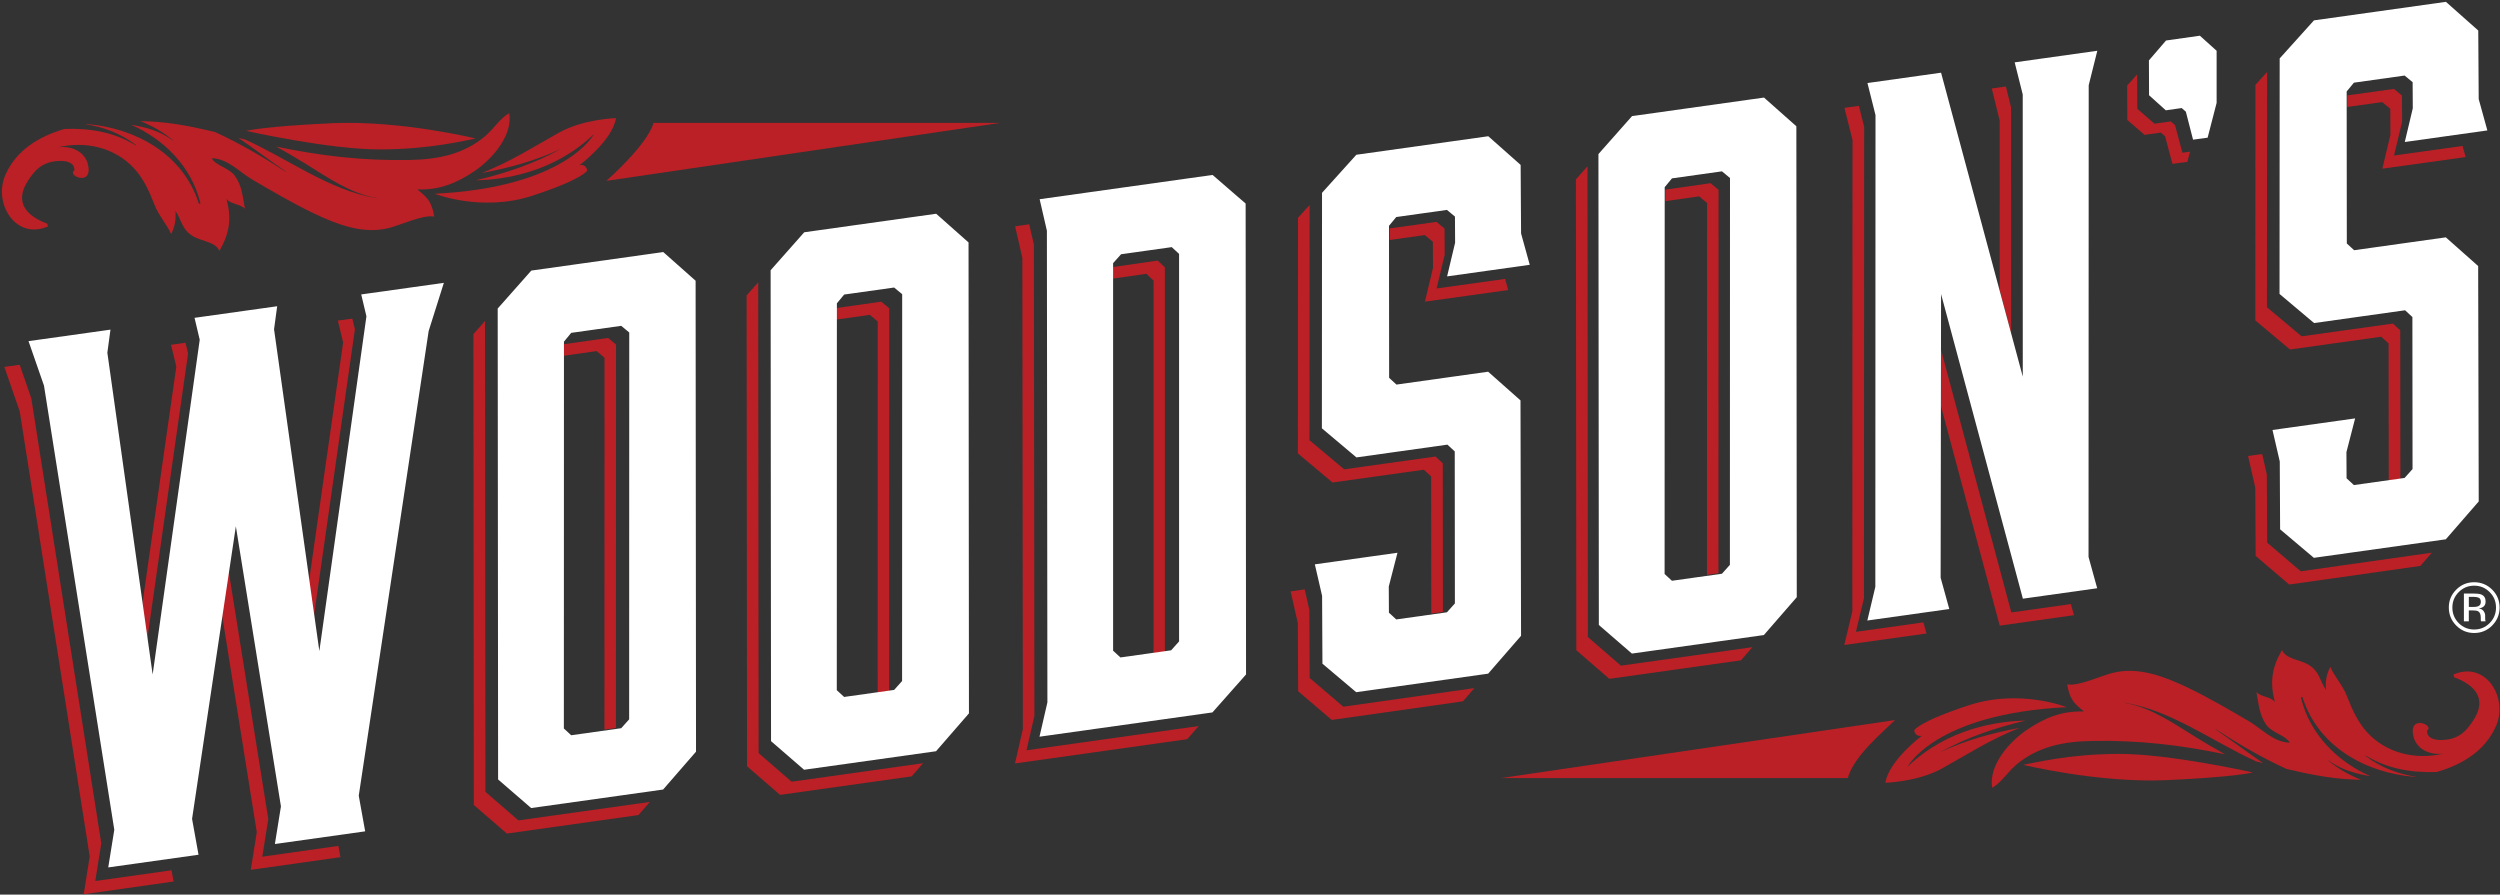 <?xml version="1.0" encoding="utf-8"?>
<svg xmlns="http://www.w3.org/2000/svg" fill="none" height="370" viewBox="0 0 1034 370" width="1034">
  <rect x="0" y="0" width="1034" height="370" fill="#333333" stroke="none"/>
  <path d="M902.64 63.145L899.588 51.713L897.824 50.223L891.08 51.151L883.982 44.991L883.921 30.765L879.794 35.375L879.855 49.62L886.953 55.771L893.696 54.853L895.471 56.333L898.513 67.765L904.699 66.956L905.794 62.73L902.64 63.145Z" fill="#BA2025"/>
  <path d="M909.873 14.775L916.794 20.999V42.549L913.076 56.946L907.045 57.765L904.069 46.196L902.349 44.687L895.774 45.626L888.853 39.392L888.794 24.976L895.873 16.753L909.873 14.765V14.775Z" fill="white"/>
  <path d="M58.794 250.444L60.844 264.765L77.794 146.193L76.718 141.765L70.73 142.593L72.922 151.639L58.794 250.444Z" fill="#BA2025"/>
  <path d="M588.878 194.275L591.918 197.072L591.968 253.765L596.794 253.096L596.734 191.618L593.694 188.82L555.948 194.105L541.61 182.067L541.67 84.765L536.854 90.09L536.794 187.522L551.132 199.56L588.878 194.275Z" fill="#BA2025"/>
  <path d="M127.794 240.444L129.844 254.765L146.794 136.193L145.718 131.765L139.73 132.593L141.922 141.639L127.794 240.444Z" fill="#BA2025"/>
  <path d="M246.747 145.218L250.027 147.965L249.998 301.765L254.754 301.086L254.794 142.522L251.504 139.765L232.794 142.422V147.196L246.747 145.218Z" fill="#BA2025"/>
  <path d="M359.747 130.218L363.027 132.965L362.998 286.765L367.754 286.086L367.794 127.522L364.504 124.765L345.794 127.412V132.196L359.747 130.218Z" fill="#BA2025"/>
  <path d="M623.794 119.962L622.514 115.349L594.182 119.302L597.519 105.363L597.469 94.527L594.122 91.765L574.794 94.467L574.804 99.25L589.282 97.228L592.63 99.99L592.68 110.817L589.343 124.765L623.794 119.962Z" fill="#BA2025"/>
  <path d="M1019.79 64.961L1018.5 60.357L990.172 64.31L993.519 50.358L993.459 39.518L990.112 36.765L970.794 39.458V44.242L985.272 42.23L988.619 44.983L988.67 55.822L985.333 69.765L1019.79 64.961Z" fill="#BA2025"/>
  <path d="M984.876 139.269L987.917 142.066L987.977 198.765L992.794 198.086L992.734 136.611L989.693 133.824L951.941 139.099L937.611 127.062L937.661 29.765L932.844 35.099L932.794 132.516L947.124 144.553L984.876 139.269Z" fill="#BA2025"/>
  <path d="M827.072 119.931L831.794 137.765L831.774 44.408L829.644 35.765L823.794 36.593L827.063 49.851L827.072 119.931Z" fill="#BA2025"/>
  <path d="M702.747 81.218L706.037 83.965L705.998 237.765L710.754 237.086L710.794 78.522L707.504 75.765L688.794 78.422V83.195L702.747 81.218Z" fill="#BA2025"/>
  <path d="M474.135 113.241L477.099 116.049V270.765L481.794 270.083V110.573L478.83 107.765L459.794 110.513V115.306L474.135 113.241Z" fill="#BA2025"/>
  <path d="M767.61 261.315L770.94 247.411L771.011 52.429L768.833 43.765L762.854 44.604L766.195 57.879L766.125 252.851L762.794 266.765L796.794 262.014L795.52 257.412L767.61 261.315Z" fill="#BA2025"/>
  <path d="M656.755 263.488L656.585 68.765L651.794 74.188L651.964 268.941L665.609 280.765L720.072 273.105L724.794 267.672L670.401 275.312L656.755 263.488Z" fill="#BA2025"/>
  <path d="M937.702 224.431L937.563 196.221L935.633 187.765L929.794 188.589L932.778 201.694L932.927 229.915L946.804 241.765L1001.09 234.062L1005.79 228.589L951.589 236.282L937.702 224.431Z" fill="#BA2025"/>
  <path d="M541.693 280.428L541.554 252.213L539.624 243.765L533.794 244.589L536.779 257.697L536.918 285.912L550.807 297.765L605.088 290.071L609.794 284.597L555.582 292.291L541.693 280.428Z" fill="#BA2025"/>
  <path d="M831.883 253.298L802.834 144.765L802.794 168.024L827.086 258.765L857.794 254.44L856.525 249.834L831.883 253.298Z" fill="#BA2025"/>
  <path d="M200.764 327.488L200.595 132.765L195.794 138.188L195.974 332.941L209.617 344.765L264.073 337.105L268.794 331.672L214.408 339.312L200.764 327.488Z" fill="#BA2025"/>
  <path d="M39.403 364.391L41.892 348.798L12.946 164.737L8.147 150.855L1.794 151.746L8.167 170.191L37.103 354.262L34.623 369.855L71.794 364.601L70.957 359.937L39.403 364.391Z" fill="#BA2025"/>
  <path d="M108.488 354.318L110.971 338.751L94.515 235.763L91.794 254.046L106.204 344.197L103.721 359.763L140.794 354.527L139.96 349.862L108.488 354.318Z" fill="#BA2025"/>
  <path d="M427.831 296.118L427.622 101.168L425.69 92.763L419.844 93.591L422.842 106.618L423.051 301.558L419.794 315.763L491.013 305.731L495.794 300.28L424.574 310.312L427.831 296.118Z" fill="#BA2025"/>
  <path d="M313.764 311.486L313.595 116.763L308.794 122.186L308.974 316.938L322.617 328.763L377.073 321.103L381.794 315.66L327.408 323.31L313.764 311.486Z" fill="#BA2025"/>
  <path d="M148.363 329.008L151.034 343.841L113.696 349.084L116.197 333.523L97.552 217.682L79.439 338.687L82.109 353.519L44.771 358.763L47.272 343.201L18.195 159.502L11.794 141.094L45.691 136.34L44.401 145.878L63.135 278.969L82.609 140.515L80.459 131.456L114.636 126.661L113.346 136.2L132.08 269.29L151.554 130.836L149.404 121.777L183.581 116.983L177.3 136.879L148.394 329.008H148.363ZM287.704 116.114L287.874 310.89L274.261 326.551L219.689 334.212L206.016 322.386L205.846 127.61L219.749 111.909L274.321 104.248L287.704 116.114ZM256.937 134.762L236.253 137.668L233.252 141.304L233.212 301.302L236.242 304.098L256.927 301.192L260.218 297.516L260.258 137.518L256.937 134.772V134.762ZM400.588 100.273L400.758 295.049L387.145 310.71L332.573 318.371L318.9 306.545L318.73 111.769L332.633 96.068L387.205 88.407L400.588 100.273ZM369.821 118.921L349.137 121.827L346.136 125.463L346.096 285.461L349.127 288.257L369.811 285.351L373.102 281.675L373.142 121.677L369.821 118.931V118.921ZM429.994 82.395L501.52 72.357L515.193 84.183L515.363 278.959L501.46 294.66L429.934 304.698L433.205 290.495L432.995 95.429L429.994 82.395ZM460.381 269.13L463.412 271.917L484.376 268.971L487.667 265.295V105.007L484.636 102.211L463.672 105.157L460.381 108.833V269.12V269.13ZM632.698 109.522L598.521 114.316L601.832 100.393L601.772 89.576L598.451 86.819L577.486 89.766L574.486 93.401L574.546 156.276L577.576 159.063L615.495 153.739L628.877 165.605L629.107 262.968L615.495 278.629L560.923 286.29L546.96 274.504L546.82 246.448L543.819 233.413L577.996 228.619L574.396 242.582L574.456 253.399L577.486 256.196L598.451 253.249L601.742 249.574L601.682 186.699L598.651 183.903L561.023 189.186L546.73 177.151L546.79 79.748L560.983 64.007L615.555 56.346L628.937 68.212L629.117 96.558L632.698 109.512V109.522ZM742.972 52.221L743.142 246.997L729.529 262.658L674.957 270.319L661.284 258.493L661.114 63.717L675.017 48.016L729.589 40.355L742.972 52.221ZM712.205 70.868L691.521 73.775L688.52 77.411L688.48 237.408L691.511 240.205L712.195 237.299L715.486 233.623L715.526 73.625L712.205 70.868ZM806.226 251.891L772.328 256.645L775.639 242.722L775.709 47.616L772.378 34.342L802.825 30.067L836.622 155.777L836.602 39.077L833.272 25.793L867.449 20.998L863.888 35.241L863.818 230.347L867.399 243.301L836.662 247.616L802.825 121.628L802.645 238.947L806.226 251.901V251.891ZM1028.79 53.939L994.617 58.733L997.927 44.81L997.867 33.993L994.547 31.246L973.582 34.193L970.581 37.828L970.641 100.703L973.672 103.489L1011.59 98.166L1024.97 110.031L1025.2 207.394L1011.59 223.056L957.018 230.716L943.055 218.931L942.915 190.874L939.905 177.84L974.082 173.046L970.481 187.009L970.541 197.826L973.572 200.623L994.537 197.676L997.827 194.001L997.767 131.126L994.737 128.329L957.108 133.613L942.815 121.578L942.875 24.165L957.058 8.423L1011.63 0.763L1025.01 12.628L1025.19 40.974L1028.77 53.929L1028.79 53.939Z" fill="white"/>
  <path d="M200.741 56.244C191.686 63.866 181.154 65.949 169.315 66.169C150.038 66.52 132.597 64.477 114.279 60.641C118.352 62.904 122.375 65.248 126.318 67.692C135.532 73.381 144.807 79.991 155.728 81.894C155.818 81.894 155.798 82.004 155.728 81.984C136.141 78.669 119.21 65.739 101.391 57.706C100.422 57.466 99.504 57.225 98.566 57.005C105.264 61.552 111.713 66.51 118.192 70.927C118.232 70.997 118.192 71.107 118.122 71.017C108.598 64.807 98.995 59.209 88.912 54.591C80.207 52.528 71.472 50.705 62.308 50.244C60.91 50.174 59.502 50.114 58.045 50.064C63.017 52.087 67.649 54.691 71.592 58.057C71.632 58.057 71.552 58.187 71.522 58.127C66.181 54.13 60.231 52.618 54.152 51.566C67.958 57.626 79.209 69.024 82.862 83.907C82.952 84.348 82.314 84.498 82.204 84.088C75.795 63.916 56.358 52.999 35.963 51.306C35.783 51.306 35.593 51.376 35.414 51.376C42.871 52.518 49.989 55.242 56.248 60C56.338 60.07 56.288 60.22 56.158 60.15C47.034 54.511 36.971 52.969 26.729 53.319C16.027 56.434 6.703 62.143 2.241 72.309C-2.951 84.058 6.503 99.512 19.86 93.623L19.531 92.501C11.285 89.476 5.745 83.877 11.455 74.933C13.841 71.267 16.047 68.523 20.3 67.201C23.344 66.26 30.981 65.639 30.782 70.476C27.387 72.56 38.598 77.417 36.382 68.012C35.044 62.454 29.134 60.11 23.754 60.981C35.264 58.177 47.493 60.941 55.569 69.765C59.443 74.022 61.789 79.27 63.795 84.448C65.652 89.346 68.896 92.511 70.773 96.808C72.44 93.473 72.83 90.788 72.57 87.233C75.236 91.249 75.156 95.005 80.027 97.84C83.182 99.682 89.351 100.103 90.729 103.809C94.972 96.437 95.83 90.568 93.704 82.255C95.102 84.428 99.484 84.358 101.321 86.361C100.353 81.574 100.203 76.896 97.118 72.68C94.912 69.565 88.952 68.333 87.575 65.438C94.403 65.699 98.865 71.057 104.446 74.332C112.761 79.21 121.247 84.168 130.052 88.385C139.725 92.952 150.227 96.968 160.819 94.314C165.411 93.192 175.264 88.585 179.597 89.597C178.569 83.517 176.952 81.824 172.619 78.339C181.524 78.689 188.741 75.875 196.318 70.717C203.406 65.929 212.201 56.094 210.604 46.809C206.9 48.832 204.125 53.369 200.781 56.204L200.741 56.244Z" fill="#BA2025"/>
  <path d="M137.337 50.955C165.55 49.668 196.781 57.287 196.781 57.287C192.438 57.999 178.441 61.735 157.361 61.808C136.29 61.902 101.781 54.127 101.781 54.127C101.781 54.127 109.094 52.243 137.337 50.955Z" fill="#BA2025"/>
  <path d="M250.781 74.809L413.781 50.809H270.321C267.69 60.021 250.781 74.809 250.781 74.809Z" fill="#BA2025"/>
  <path d="M254.781 48.809C253.358 58.071 239.733 68.293 239.733 68.293C242.681 67.808 242.851 70.598 242.851 70.598C242.851 70.598 240.936 74.188 220.043 80.992C199.14 87.797 179.781 80.133 179.781 80.133C234.219 77.454 245.638 55.482 245.638 55.482C228.825 71.66 207.772 74.37 196.804 74.562C209.065 71.7 221.026 67.666 232.054 61.549C221.597 66.443 210.449 69.526 199.22 71.549C210.78 67.181 223.352 59.183 231.222 54.835C241.397 49.183 254.781 48.849 254.781 48.849V48.809Z" fill="#BA2025"/>
  <path d="M833.825 316.366C842.889 308.755 853.412 306.672 865.252 306.452C884.529 306.101 901.97 308.144 920.289 311.98C916.215 309.716 912.192 307.373 908.249 304.93C899.035 299.242 889.76 292.632 878.839 290.73C878.749 290.73 878.769 290.62 878.839 290.64C898.426 293.954 915.367 306.882 933.177 314.914C934.135 315.154 935.054 315.394 936.002 315.615C929.303 311.068 922.854 306.111 916.375 301.695C916.335 301.625 916.375 301.525 916.445 301.605C925.969 307.814 935.573 313.412 945.656 318.018C954.361 320.081 963.096 321.903 972.271 322.364C973.668 322.434 975.076 322.494 976.534 322.544C971.562 320.521 966.93 317.908 962.986 314.553C962.946 314.553 963.026 314.423 963.056 314.483C968.397 318.479 974.347 319.991 980.427 321.052C966.62 314.994 955.369 303.598 951.715 288.717C951.626 288.276 952.265 288.126 952.374 288.537C958.784 308.715 978.221 319.62 998.616 321.313C998.796 321.313 998.986 321.243 999.165 321.243C991.698 320.101 984.59 317.387 978.331 312.62C978.241 312.55 978.291 312.4 978.42 312.47C987.545 318.118 997.608 319.65 1007.85 319.3C1018.55 316.185 1027.88 310.477 1032.34 300.313C1037.52 288.567 1028.07 273.115 1014.72 279.003L1015.05 280.125C1023.3 283.159 1028.84 288.747 1023.12 297.689C1020.74 301.355 1018.53 304.098 1014.29 305.42C1011.24 306.362 1003.61 306.982 1003.81 302.146C1007.19 300.063 995.991 295.206 998.197 304.609C999.535 310.167 1005.44 312.51 1010.83 311.629C999.315 314.443 987.086 311.669 979.009 302.847C975.136 298.571 972.8 293.343 970.783 288.166C968.926 283.269 965.682 280.115 963.805 275.809C962.138 279.143 961.749 281.827 962.008 285.382C959.343 281.367 959.422 277.611 954.551 274.777C951.396 272.935 945.226 272.514 943.849 268.809C939.606 276.179 938.747 282.048 940.874 290.369C939.476 288.196 935.094 288.256 933.257 286.263C934.215 291.05 934.375 295.747 937.46 299.943C939.666 303.057 945.626 304.289 947.003 307.183C940.175 306.922 935.713 301.565 930.132 298.29C921.816 293.413 913.32 288.436 904.525 284.241C894.852 279.674 884.349 275.659 873.757 278.312C869.165 279.434 859.312 284.04 854.979 283.029C856.007 289.107 857.624 290.8 861.957 294.285C853.052 293.934 845.834 296.748 838.257 301.905C831.169 306.692 822.374 316.526 823.971 325.809C827.665 323.786 830.45 319.25 833.795 316.416L833.835 316.366H833.825Z" fill="#BA2025"/>
  <path d="M896.232 322.662C868.019 323.951 836.788 316.335 836.788 316.335C841.131 315.623 855.128 311.873 876.208 311.81C897.278 311.716 931.788 319.499 931.788 319.499C931.788 319.499 924.475 321.384 896.232 322.662Z" fill="#BA2025"/>
  <path d="M783.788 297.809C778.396 303.122 766.861 312.597 764.23 321.809H620.788L783.788 297.809Z" fill="#BA2025"/>
  <path d="M779.788 323.809C781.221 314.537 794.844 304.325 794.844 304.325C791.897 304.81 791.726 302.02 791.726 302.02C791.726 302.02 793.641 298.43 814.531 291.625C835.431 284.821 854.788 292.485 854.788 292.485C800.357 295.164 788.94 317.136 788.94 317.136C805.75 300.958 826.8 298.248 837.767 298.046C825.507 300.907 813.549 304.942 802.522 311.059C812.977 306.165 824.124 303.081 835.351 301.059C823.793 305.427 811.223 313.425 803.354 317.763C793.18 323.415 779.798 323.748 779.798 323.748V323.799L779.788 323.809Z" fill="#BA2025"/>
  <path d="M1030.77 258.72C1028.72 260.776 1026.24 261.809 1023.32 261.809C1020.41 261.809 1017.94 260.776 1015.89 258.72C1013.86 256.674 1012.83 254.187 1012.83 251.269C1012.83 248.35 1013.86 245.914 1015.91 243.868C1017.96 241.822 1020.42 240.809 1023.31 240.809C1026.2 240.809 1028.71 241.832 1030.76 243.868C1032.81 245.903 1033.83 248.381 1033.83 251.269C1033.83 254.157 1032.81 256.654 1030.76 258.72H1030.77ZM1016.93 244.891C1015.17 246.656 1014.3 248.782 1014.3 251.279C1014.3 253.776 1015.17 255.942 1016.92 257.707C1018.68 259.482 1020.81 260.365 1023.32 260.365C1025.83 260.365 1027.96 259.482 1029.72 257.707C1031.48 255.932 1032.35 253.786 1032.35 251.279C1032.35 248.772 1031.48 246.656 1029.72 244.891C1027.95 243.116 1025.82 242.233 1023.32 242.233C1020.82 242.233 1018.7 243.116 1016.93 244.891ZM1023.11 245.482C1024.55 245.482 1025.59 245.623 1026.27 245.893C1027.46 246.385 1028.05 247.358 1028.05 248.812C1028.05 249.845 1027.68 250.597 1026.93 251.088C1026.53 251.349 1025.97 251.53 1025.26 251.65C1026.16 251.79 1026.83 252.171 1027.24 252.773C1027.65 253.375 1027.86 253.977 1027.86 254.558V255.401C1027.86 255.671 1027.86 255.952 1027.89 256.253C1027.91 256.554 1027.94 256.754 1027.99 256.855L1028.06 256.995H1026.15L1026.12 256.885C1026.12 256.885 1026.1 256.805 1026.09 256.754L1026.05 256.383V255.471C1026.05 254.137 1025.69 253.265 1024.97 252.833C1024.54 252.583 1023.78 252.462 1022.71 252.462H1021.1V256.995H1019.07V245.472H1023.11V245.482ZM1025.31 247.297C1024.8 247.007 1023.97 246.866 1022.85 246.866H1021.11V251.038H1022.95C1023.81 251.038 1024.46 250.948 1024.89 250.777C1025.68 250.467 1026.08 249.865 1026.08 248.972C1026.08 248.13 1025.82 247.568 1025.31 247.287V247.297Z" fill="white"/>
</svg>